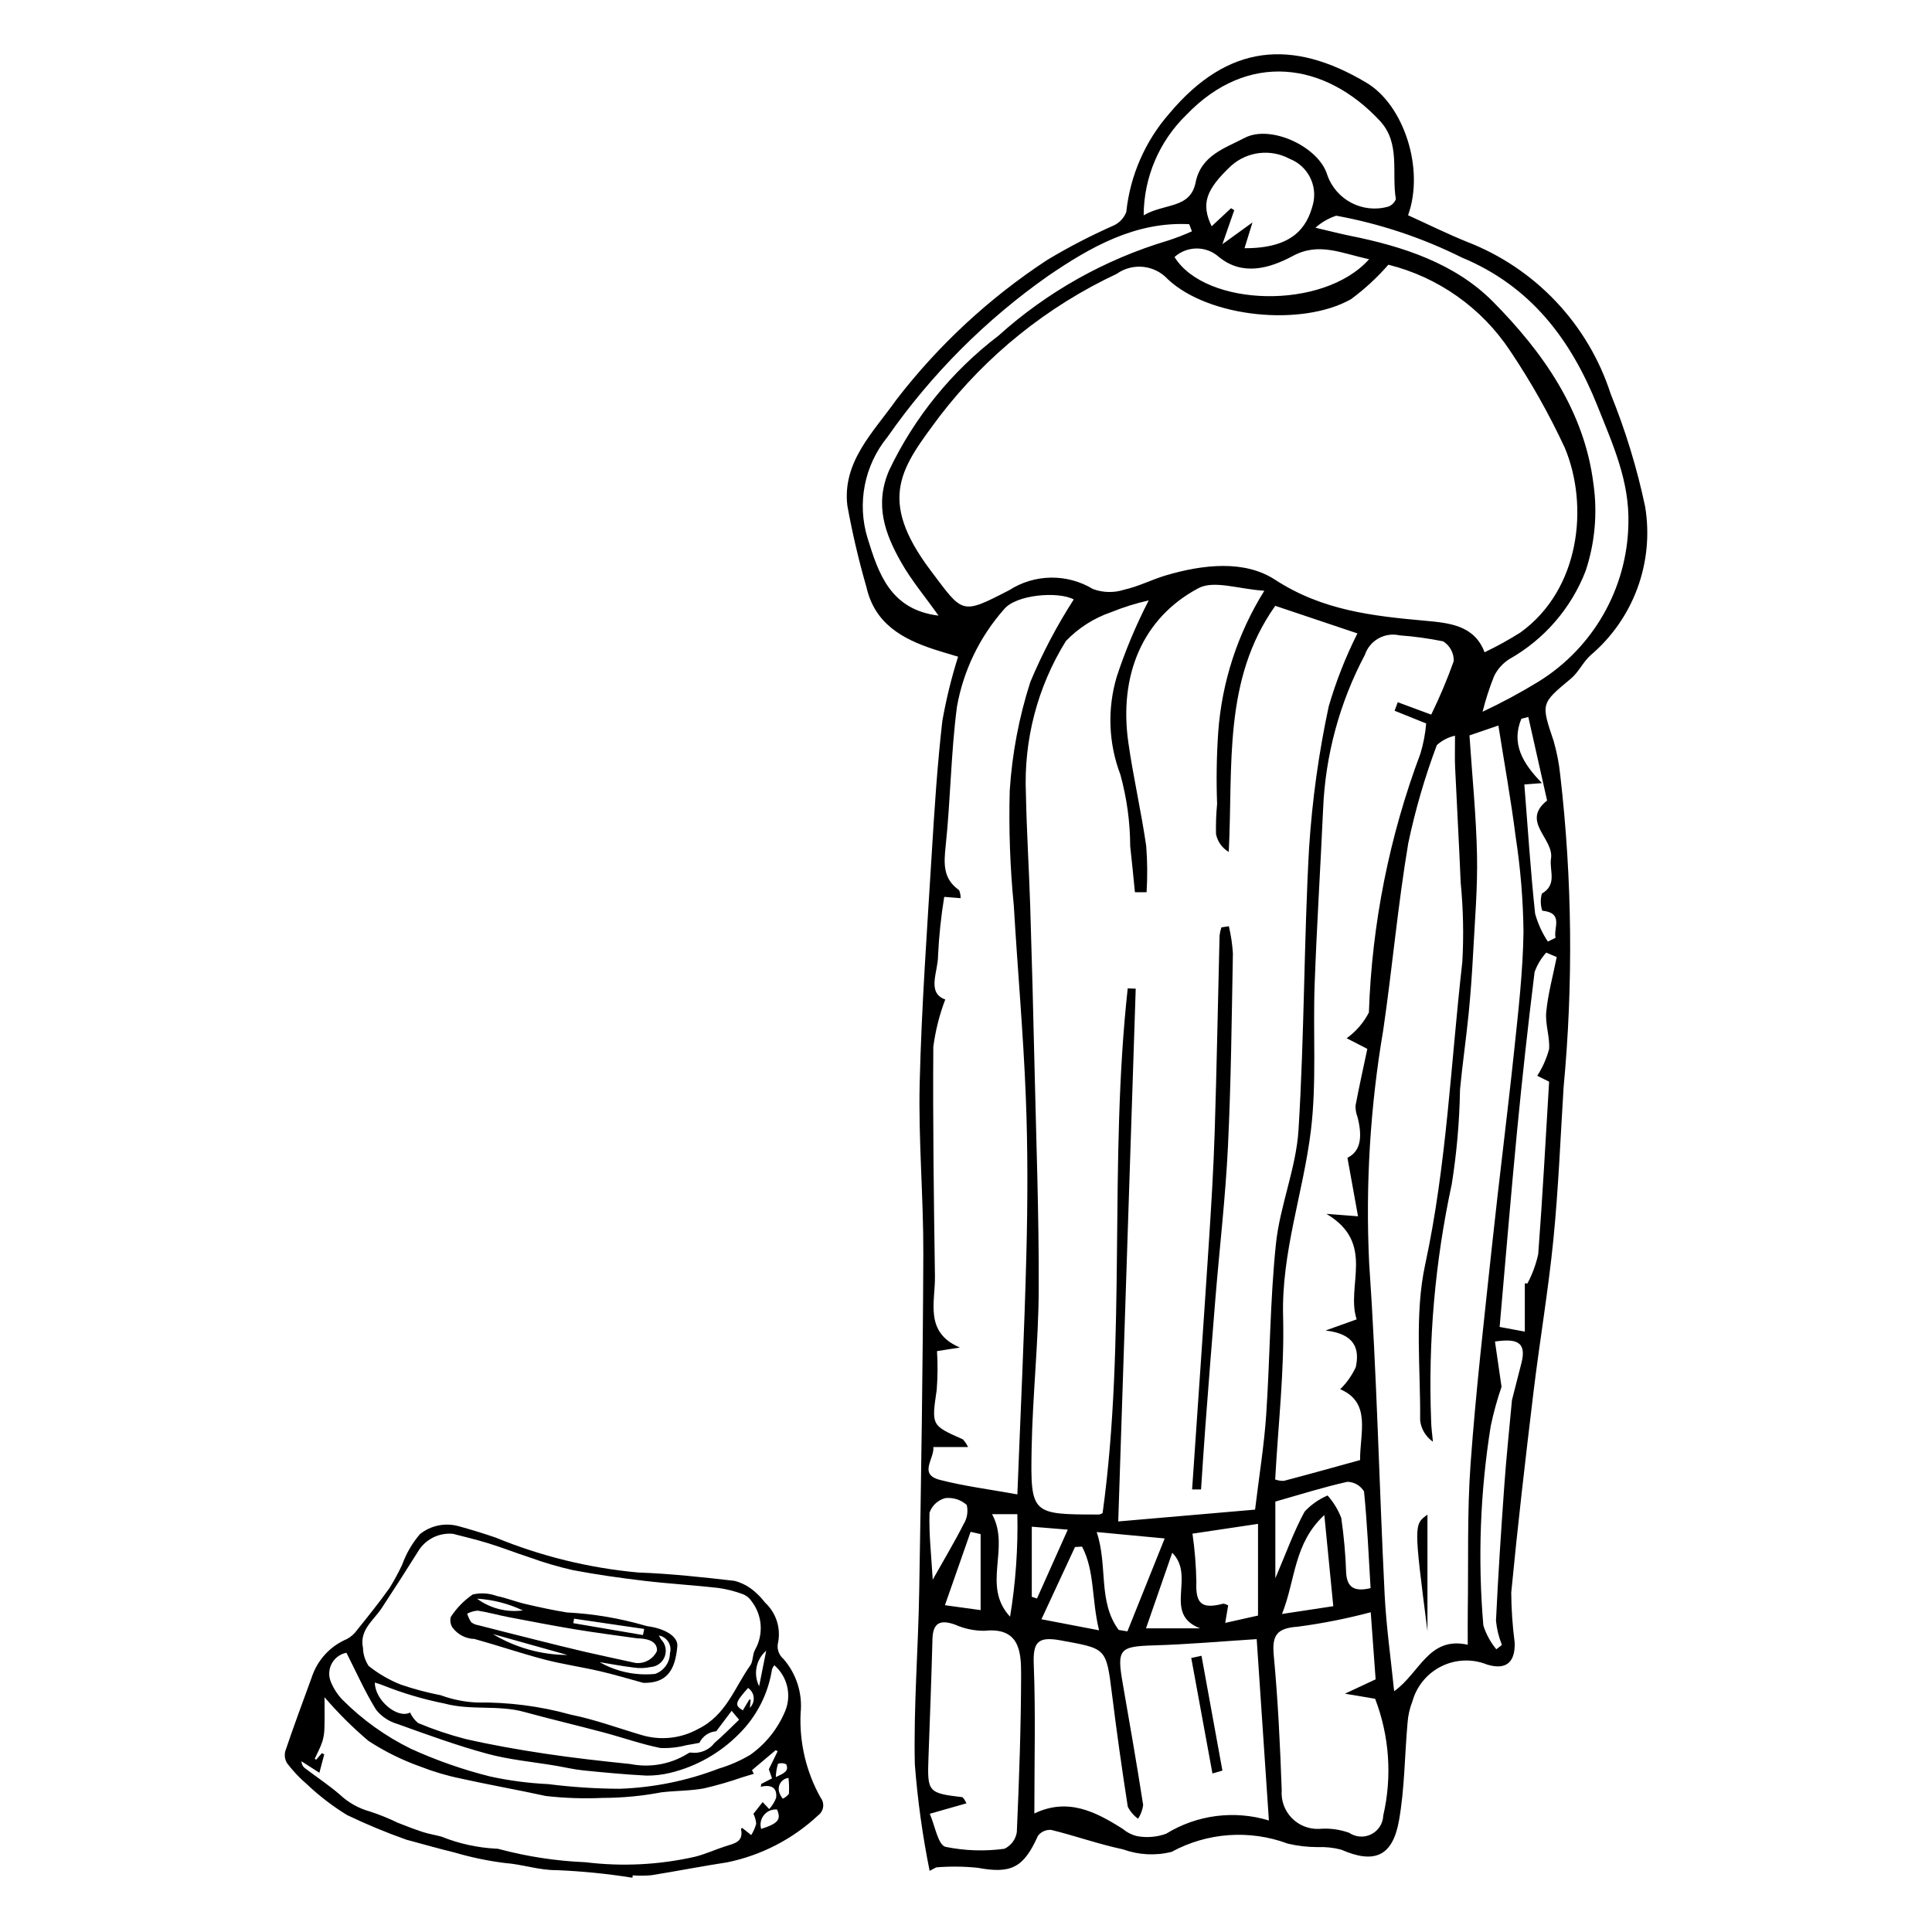 <?xml version="1.0" encoding="UTF-8"?>
<!-- Uploaded to: SVG Repo, www.svgrepo.com, Generator: SVG Repo Mixer Tools -->
<svg fill="#000000" width="800px" height="800px" version="1.1" viewBox="144 144 512 512" xmlns="http://www.w3.org/2000/svg">
 <g>
  <path d="m390.36 639.79c-1.883-9.328-3.191-18.762-3.922-28.25-0.336-15.246 0.902-30.52 1.16-45.785 0.504-29.832 0.98-59.668 1.09-89.5 0.055-15.086-1.328-30.191-0.961-45.266 0.492-20.246 1.961-40.473 3.188-60.695 0.715-11.766 1.477-23.547 2.816-35.254 1.02-5.754 2.414-11.438 4.176-17.012-2.387-0.723-4.344-1.273-6.269-1.906-8.555-2.805-15.887-6.863-18.059-16.676h-0.004c-2.039-7.07-3.715-14.242-5.023-21.484-1.34-11.598 6.871-19.395 12.887-27.891l-0.004-0.004c11.184-14.547 24.73-27.113 40.078-37.172 5.656-3.398 11.516-6.441 17.551-9.105 1.578-0.703 2.809-2.008 3.414-3.621 1.016-9.668 5.004-18.785 11.41-26.094 15.527-18.512 32.57-19.883 52.254-8.141 9.938 5.93 15.426 22.902 11.008 35.109 5.137 2.332 10.25 4.863 15.523 7.008 18.18 6.996 32.223 21.848 38.191 40.391 3.918 9.656 6.969 19.641 9.117 29.836 2.434 14.773-3.078 29.742-14.512 39.41-1.961 1.789-3.141 4.465-5.164 6.152-7.973 6.637-7.945 6.519-4.574 16.543 0.852 2.965 1.441 6 1.754 9.066 3.172 27.484 3.465 55.223 0.879 82.766-0.836 13.41-1.367 26.855-2.695 40.219-1.348 13.555-3.652 27.012-5.285 40.543-2.133 17.656-4.18 35.328-5.887 53.027h-0.004c0.027 4.453 0.336 8.898 0.914 13.312 0.152 4.984-2.047 7.406-7.324 5.805-3.894-1.566-8.27-1.41-12.039 0.438-3.766 1.848-6.574 5.207-7.719 9.246-0.738 1.871-1.18 3.844-1.316 5.852-0.77 8.598-0.762 17.32-2.258 25.777-1.699 9.613-6.598 11.562-15.336 7.734-2.031-0.527-4.129-0.75-6.227-0.668-2.656 0-5.309-0.309-7.898-0.918-10.109-3.766-21.355-2.969-30.828 2.191-4.254 1.055-8.723 0.816-12.844-0.676-6.422-1.359-12.656-3.586-19.043-5.16v0.004c-1.359-0.109-2.68 0.48-3.508 1.562-3.797 8.496-7.125 10.133-16.02 8.469v0.004c-3.633-0.367-7.293-0.402-10.934-0.109zm154.32-124.73c0.84-3.281 1.676-6.562 2.516-9.844 1.5-5.809-1.562-6.492-7.012-5.691 0.609 4.207 1.176 8.098 1.738 11.988h0.004c-1.168 3.394-2.121 6.859-2.859 10.371-2.809 17.48-3.469 35.242-1.965 52.887 0.738 2.301 1.902 4.441 3.438 6.309l1.48-1.156c-0.824-2.055-1.355-4.219-1.57-6.422 0.57-12.031 1.363-24.051 2.223-36.062 0.535-7.469 1.332-14.922 2.008-22.379zm-96.828-134.61-3.086 0.004c-0.414-4.07-0.781-8.148-1.25-12.211-0.023-6.406-0.902-12.781-2.602-18.957-3.168-8.316-3.504-17.445-0.961-25.973 2.285-6.945 5.117-13.699 8.469-20.199-3.375 0.762-6.68 1.793-9.883 3.09-4.578 1.555-8.719 4.188-12.066 7.676-7.539 12.145-11.23 26.285-10.594 40.57 0.191 9.902 0.824 19.797 1.137 29.703 0.441 14.121 0.824 28.242 1.137 42.367 0.453 19.75 1.199 39.5 1.117 59.25-0.059 14.047-1.625 28.082-1.879 42.133-0.312 17.434-0.027 17.445 17.754 17.461l0.004-0.004c0.383-0.023 0.754-0.164 1.059-0.398 6.356-46.391 1.578-92.969 6.652-139.03l2.117 0.078c-1.527 46.609-3.059 93.219-4.633 141.19l36.262-3.133c1.102-9.133 2.402-17.051 2.941-25.023 1.023-15.121 1.016-30.332 2.586-45.387 1.062-10.168 5.352-20.055 5.984-30.203 1.559-24.941 1.422-49.984 2.812-74.938h0.004c0.82-12.547 2.555-25.02 5.191-37.316 1.941-6.664 4.488-13.141 7.609-19.34-7.434-2.496-14.535-4.879-21.77-7.309-13.926 19.559-11.168 42.492-12.332 65.215-1.754-1.02-2.984-2.746-3.375-4.738-0.062-2.656 0.031-5.316 0.289-7.961-0.234-6.309-0.141-12.625 0.289-18.922 0.945-13.344 5.144-26.25 12.227-37.594-6.746-0.406-13.328-2.871-17.445-0.684-14.957 7.934-21.117 23.23-18.594 40.922 1.309 9.18 3.41 18.242 4.734 27.418 0.32 4.074 0.352 8.164 0.098 12.238zm64.082-166.3c-2.961 3.402-6.289 6.473-9.918 9.148-12.988 7.32-37.566 4.914-48.488-5.258h-0.004c-3.508-3.856-9.336-4.484-13.586-1.469-18.41 8.633-34.48 21.551-46.867 37.672-9.984 13.469-16.945 21.719-2.375 41.039 8.551 11.336 7.945 11.738 20.758 5.121h0.004c3.297-2.121 7.121-3.273 11.039-3.328s7.773 0.988 11.129 3.016c2.668 0.992 5.594 1.059 8.301 0.18 3.785-0.836 7.328-2.691 11.066-3.797 9.777-2.891 20.797-4.133 28.887 1.141 12.531 8.168 25.887 9.633 39.785 10.887 6.496 0.586 13.062 1.215 15.762 8.355v-0.004c3.269-1.555 6.441-3.301 9.5-5.238 15.809-11.383 18.191-33.578 11.762-48.949v0.004c-4.144-8.918-8.98-17.496-14.461-25.656-7.519-11.395-19.043-19.555-32.293-22.863zm17.66 124.82v-0.004c-1.793 0.398-3.453 1.258-4.816 2.488-3.176 8.453-5.703 17.133-7.566 25.969-2.773 16.418-4.223 33.055-6.637 49.539-3.465 20.371-4.719 41.055-3.738 61.695 2.027 29.254 2.648 58.602 4.106 87.895 0.418 8.406 1.625 16.773 2.519 25.637 6.828-4.816 9.121-14.629 19.508-12.316 0-3.348-0.035-6.223 0.008-9.098 0.188-12.961-0.191-25.965 0.742-38.875 1.398-19.328 3.629-38.598 5.688-57.871 1.84-17.23 4.047-34.426 5.867-51.66 1.102-10.457 2.32-20.953 2.469-31.445-0.105-8.449-0.801-16.883-2.086-25.238-1.234-9.73-2.992-19.398-4.57-29.414l-7.664 2.617c0.727 10.887 1.785 21.312 2 31.754 0.18 8.648-0.578 17.32-1.031 25.977-0.281 5.344-0.66 10.684-1.188 16.008-0.672 6.746-1.66 13.465-2.293 20.215h0.004c-0.141 8.363-0.871 16.707-2.184 24.969-4.441 20.562-6.277 41.598-5.469 62.617 0.023 1.879 0.309 3.758 0.477 5.637l-0.004-0.004c-1.902-1.309-3.137-3.387-3.387-5.684 0.137-13.777-1.523-28 1.332-41.23 5.727-26.527 6.789-53.445 9.848-80.188 0.398-7.008 0.254-14.035-0.43-21.02-0.426-10.227-1.012-20.449-1.484-30.672-0.105-2.207-0.02-4.422-0.02-8.301zm-115.98 201.06c0.832-21.586 1.855-42.648 2.387-63.719 0.352-13.879 0.398-27.789-0.152-41.656-0.668-16.91-2.188-33.781-3.18-50.68v-0.004c-0.996-10.117-1.355-20.293-1.078-30.457 0.625-9.777 2.457-19.445 5.453-28.777 3.188-7.613 7.039-14.938 11.512-21.875-4.086-2.215-15.332-1.332-18.512 2.644-6.426 7.285-10.727 16.191-12.438 25.75-1.602 12.215-1.691 24.621-2.988 36.883-0.5 4.719-0.762 8.734 3.551 11.758 0.285 0.672 0.422 1.398 0.395 2.125l-4.328-0.34-0.004 0.004c-0.844 5.144-1.391 10.332-1.637 15.539 0.016 4.309-3.102 9.875 1.91 11.648-1.543 4.047-2.606 8.262-3.168 12.559-0.145 20.27 0.141 40.547 0.434 60.816 0.098 6.797-2.879 14.855 6.617 18.855l-6.07 0.957v-0.004c0.211 3.41 0.184 6.824-0.074 10.227-1.375 9.465-1.504 9.434 6.902 13.145h-0.004c0.582 0.602 1.051 1.293 1.398 2.051h-9.188c0.301 3.16-4.066 7.223 1.781 8.719 6.477 1.66 13.164 2.504 20.48 3.832zm109.67-206.65h0.004c2.25-4.609 4.242-9.344 5.969-14.176 0.059-2.117-1.004-4.109-2.793-5.242-3.824-0.773-7.695-1.309-11.59-1.594-3.934-0.879-7.894 1.359-9.172 5.184-6.695 12.629-10.477 26.598-11.066 40.879-0.699 15.488-1.68 30.965-2.242 46.457-0.469 12.934 0.562 26.016-1.004 38.793-2.012 16.41-7.809 32.168-7.356 49.156 0.383 14.293-1.309 28.641-2.098 43.238l-0.004-0.004c0.734 0.273 1.52 0.398 2.301 0.371 6.664-1.754 13.305-3.609 20.199-5.508-0.039-7.273 3.019-15.234-5.266-18.781h0.004c1.719-1.684 3.117-3.668 4.129-5.852 1.02-4.734-0.125-8.816-8.02-9.703l8.246-2.953c-2.93-8.941 5.156-20.168-8.02-27.965l8.383 0.648c-1.008-5.57-1.871-10.344-2.805-15.516 3.805-1.809 3.891-6.098 2.648-10.879h-0.004c-0.367-0.949-0.535-1.965-0.492-2.981 0.973-5.106 2.102-10.18 3.121-14.992-2.785-1.434-4.762-2.449-5.481-2.82 2.481-1.773 4.504-4.113 5.894-6.828 0.793-23.461 5.406-46.641 13.66-68.617 0.785-2.598 1.293-5.269 1.52-7.977l-8.363-3.363 0.828-2.262c2.551 0.945 5.102 1.891 8.871 3.285zm-105.17 291.21c8.875-4.254 16.23-0.48 23.418 4.078v-0.004c1.105 0.93 2.414 1.594 3.82 1.934 2.566 0.469 5.215 0.25 7.672-0.633 8.156-5.027 18.078-6.309 27.246-3.523-1.125-16.734-2.191-32.547-3.234-48.055-9.625 0.609-18.363 1.395-27.117 1.648-9.277 0.273-9.988 0.945-8.383 10.105 1.879 10.719 3.731 21.445 5.414 32.199-0.172 1.301-0.633 2.547-1.348 3.644-1.148-0.828-2.082-1.918-2.727-3.176-1.555-9.957-2.953-19.938-4.199-29.941-1.527-12.281-1.508-11.93-13.574-14.148-6.195-1.137-7.379 0.535-7.144 6.473 0.504 12.547 0.156 25.129 0.156 39.398zm89.145-53.328c-6.348 1.688-12.797 2.965-19.309 3.824-5.582 0.395-6.898 2.231-6.387 7.641 1.113 11.859 1.684 23.777 2.102 35.688-0.211 2.711 0.746 5.387 2.633 7.348 1.887 1.957 4.523 3.019 7.242 2.914 2.711-0.238 5.441 0.113 8.004 1.035 1.738 1.188 3.988 1.336 5.867 0.383 1.879-0.949 3.094-2.848 3.164-4.953 2.387-10.301 1.637-21.078-2.148-30.949l-8.008-1.348c3.727-1.742 5.656-2.644 8.137-3.805-0.43-5.883-0.871-11.969-1.297-17.777zm-116.86 53.406c1.391 3.148 2.156 8.211 4.16 8.762 5.141 1.051 10.426 1.223 15.621 0.512 1.766-0.828 3-2.484 3.289-4.41 0.617-13.926 1.105-27.867 1.137-41.809 0.012-6.066-0.449-12.523-9.695-11.551-2.672 0.023-5.316-0.527-7.762-1.613-3.922-1.402-5.922-0.598-6.039 3.863-0.277 10.461-0.668 20.918-1.055 31.375-0.336 9.129-0.117 9.402 9.02 10.477h0.004c0.438 0.477 0.785 1.031 1.031 1.629-2.996 0.855-5.789 1.648-9.711 2.766zm146.5-292.05c5.094-2.394 10.055-5.062 14.855-8 14.465-8.965 23.414-24.637 23.785-41.652 0.355-11.406-4.121-21.176-8.152-31.281-7.055-17.691-17.699-31.832-35.945-39.422v0.004c-10.531-5.254-21.754-8.992-33.332-11.105-2.031 0.676-3.906 1.758-5.508 3.184 4.402 1.031 6.75 1.648 9.125 2.125 14.062 2.805 27.914 7.352 37.938 17.484 13.203 13.344 24.23 28.918 26.621 48.332l0.004-0.004c1.09 7.727 0.379 15.598-2.074 23-3.828 9.906-10.98 18.176-20.234 23.387-1.719 1.094-3.106 2.637-4.012 4.461-1.242 3.086-2.266 6.258-3.07 9.488zm-89.816-131.56c5.598-3.266 12.355-1.676 13.77-8.719 1.441-7.176 7.727-9.039 12.984-11.797 6.894-3.621 19.707 2.348 21.914 9.836v-0.004c2.316 6.625 9.387 10.297 16.137 8.383 0.934-0.332 1.672-1.055 2.031-1.977-1.18-6.969 1.301-14.809-4.231-20.754-14.594-15.688-35.055-18.504-51.27-1.605-7.215 6.988-11.301 16.59-11.332 26.633zm12.793 4.242-0.727-1.887c-14.305-0.746-26.297 6.141-37.316 13.656l0.004-0.004c-16.609 11.652-31.051 26.125-42.66 42.762-6.125 7.492-8.098 17.547-5.262 26.797 2.875 9.254 5.984 18.953 18.812 20.523-3.57-5.019-7.148-9.281-9.859-14.039-4.332-7.598-7.184-15.359-3.234-24.469v-0.004c6.672-14.02 16.598-26.246 28.949-35.656 12.91-11.633 28.246-20.242 44.898-25.211 2.18-0.699 4.312-1.527 6.398-2.473zm88.207 278.8 0.691 0.039h0.004c1.309-2.453 2.273-5.07 2.867-7.789 1.156-15.219 1.961-30.465 2.887-45.691l-3.144-1.57c1.402-2.172 2.457-4.551 3.133-7.047 0.25-3.258-1.074-6.648-0.75-9.883 0.484-4.887 1.812-9.691 2.777-14.535l-2.785-1.172c-1.352 1.504-2.398 3.254-3.082 5.152-1.723 13.926-3.262 27.871-4.617 41.84-1.68 17.414-3.113 34.855-4.648 52.211l6.676 1.234v-12.793zm-74.277-274.32c12.586 0.039 16.504-5.269 18.137-11.621h0.004c1.293-5.004-1.355-10.184-6.168-12.066-5.035-2.711-11.227-1.98-15.496 1.824-6.773 6.367-8.027 10.098-5.184 16.051 1.754-1.637 3.445-3.215 5.137-4.793l0.852 0.52c-0.879 2.527-1.758 5.051-3.137 9.012 3.062-2.215 4.863-3.516 7.969-5.762-0.961 3.117-1.457 4.727-2.113 6.836zm33.02 2.91c-7.356-1.559-13.281-4.586-20.191-0.871-6.32 3.394-13.449 5.359-19.66 0.238h0.004c-3.352-2.965-8.395-2.938-11.719 0.059 8.215 13.25 39.449 14.199 51.566 0.574zm-29.441 359.45 0.004-24.297c-6.039 0.902-11.754 1.75-17.371 2.59 0.609 4.246 0.953 8.527 1.031 12.816-0.234 5.727 1.363 7.258 7.129 5.738 0.461 0.062 0.902 0.223 1.297 0.469-0.219 1.289-0.438 2.59-0.777 4.625zm29.832-7.266c-0.512-8.492-0.875-17.082-1.738-25.625-0.93-1.551-2.59-2.516-4.398-2.559-6.504 1.453-12.883 3.477-19.102 5.242v20.324c2.891-6.769 4.914-12.43 7.746-17.652 1.707-1.84 3.785-3.301 6.098-4.285 1.555 1.75 2.781 3.766 3.625 5.945 0.707 4.856 1.141 9.742 1.301 14.645 0.254 3.824 2.254 4.977 6.469 3.961zm-72.586-14.867c3.008 8.934 0.266 18.449 5.832 25.941l2.312 0.379c3.246-8.09 6.492-16.18 9.879-24.625zm119.57-156.48 2.039-1.008c-0.629-2.562 2.269-6.598-3.531-7.176v-0.004c-0.48-1.465-0.516-3.039-0.098-4.523 4.172-2.449 1.922-6.102 2.422-9.293 0.828-5.277-8.086-9.812-1.039-15.375l-4.973-22.137-1.844 0.461c-2.742 6.59 0.332 11.82 5.461 17.059l-4.672 0.359c0.938 11.762 1.656 23.035 2.856 34.254h0.004c0.73 2.625 1.867 5.117 3.375 7.383zm-56.867 176.13c-0.809-8.215-1.543-15.695-2.375-24.156-8.164 7.566-7.602 17.219-11.215 26.219zm-77.34 3.461 15.273 2.93c-2.019-8.195-1.109-15.715-4.512-22.18l-1.871 0.109c-2.781 5.981-5.559 11.965-8.891 19.141zm-28.812-10.492c3.156-5.613 5.832-10.066 8.172-14.691 0.953-1.52 1.254-3.359 0.844-5.106-1.559-1.391-3.633-2.047-5.707-1.812-1.941 0.516-3.5 1.961-4.16 3.859-0.176 5.562 0.457 11.148 0.852 17.75zm63.473-7.129c-2.461 7.094-4.621 13.312-6.957 20.035h14.355c-10.039-3.859-1.078-13.707-7.398-20.035zm-47.75-10.223c4.977 9.047-2.883 18.891 4.777 27.168 1.477-8.98 2.121-18.074 1.93-27.168zm-3.031 25.422v-20.137l-2.652-0.609c-2.16 6.172-4.32 12.348-6.805 19.445zm13.566-3.527 1.371 0.449c2.594-5.797 5.184-11.594 8.16-18.246l-9.535-0.781v18.578z"/>
  <path d="m459.92 538.71c1.473-21.598 2.992-43.195 4.402-64.797 0.652-10 1.27-20.004 1.586-30.02 0.551-17.312 0.855-34.633 1.289-51.949 0.09-0.742 0.25-1.477 0.484-2.188l1.98-0.293c0.562 2.367 0.918 4.773 1.07 7.199-0.316 17.098-0.488 34.207-1.316 51.281-0.645 13.293-2.195 26.539-3.289 39.812-0.945 11.508-1.852 23.016-2.711 34.531-0.418 5.473-0.754 10.953-1.125 16.43z"/>
  <path d="m522.29 576.24c-3.617-28.25-3.617-28.25 0-30.836z"/>
  <path d="m465.31 613.99c-1.871-10.203-3.746-20.41-5.617-30.613l2.715-0.582 5.543 30.43z"/>
  <path d="m311.61 641.62c-6.633-1.059-13.32-1.73-20.031-2.008-4.769 0.039-9.113-1.555-13.742-1.891-4.57-0.574-9.09-1.52-13.508-2.824-3.969-0.953-7.894-2.09-11.84-3.148v0.004c-0.254-0.051-0.5-0.117-0.746-0.199-5.383-1.902-10.66-4.094-15.809-6.566-3.789-2.332-7.328-5.051-10.562-8.109-1.938-1.656-3.699-3.516-5.246-5.543-0.633-0.977-0.816-2.176-0.512-3.297 2.215-6.527 4.602-12.996 6.977-19.473 1.48-4.594 4.883-8.316 9.328-10.199 1.094-0.582 2.035-1.418 2.746-2.434 2.891-3.606 5.797-7.211 8.48-10.973l0.004 0.004c1.27-2.031 2.414-4.133 3.43-6.297 1.07-2.973 2.668-5.723 4.723-8.121 2.875-2.293 6.676-3.074 10.223-2.098 3.285 0.91 6.551 1.898 9.773 3.008v-0.004c12.078 4.969 24.832 8.094 37.84 9.277 8.531 0.305 17.051 1.242 25.539 2.215 1.941 0.516 3.742 1.469 5.258 2.789 1.039 0.883 1.977 1.871 2.801 2.957 2.883 2.66 4.203 6.613 3.492 10.473-0.441 1.637 0.098 3.379 1.395 4.473 3.453 3.957 5.102 9.18 4.543 14.406-0.344 7.781 1.484 15.508 5.277 22.312 0.562 0.707 0.812 1.613 0.695 2.508-0.121 0.895-0.605 1.703-1.336 2.234-6.723 6.289-15.059 10.594-24.078 12.441-6.738 1.023-13.426 2.352-20.156 3.426v-0.004c-1.629 0.141-3.262 0.152-4.891 0.039zm-47.566-91.141c-3.789-0.363-7.438 1.52-9.34 4.812-3.125 4.988-6.305 9.938-9.539 14.855-2.164 3.301-5.984 5.82-4.965 10.578h-0.004c0.043 1.695 0.562 3.348 1.496 4.766 2.582 2.062 5.453 3.727 8.523 4.945 3.465 1.184 7.008 2.125 10.602 2.824 3.035 1.117 6.223 1.766 9.453 1.922 8.441-0.125 16.859 0.957 24.996 3.219 6.363 1.277 12.527 3.566 18.777 5.406 4.984 1.496 10.363 0.926 14.922-1.586 7.504-3.664 9.66-10.953 13.867-16.867 0.785-1.105 0.551-2.894 1.246-4.109v-0.004c2.328-4.086 1.973-9.172-0.902-12.895-0.562-0.859-1.379-1.52-2.336-1.883-2.109-0.781-4.293-1.332-6.516-1.648-6.539-0.734-13.117-1.109-19.652-1.887-6.352-0.758-12.699-1.648-18.977-2.852h0.004c-3.805-0.871-7.555-1.977-11.223-3.305-3.723-1.203-7.367-2.644-11.102-3.797-3.34-1.031-6.758-1.816-9.332-2.496zm79.723 63.602c-1.238 0.375-2.144 0.652-3.051 0.922h0.004c-3.352 1.168-6.766 2.152-10.223 2.949-3.68 0.668-7.492 0.586-11.223 1.035-5.137 0.977-10.352 1.469-15.582 1.48-5.016 0.227-10.043 0.059-15.035-0.508-7.481-1.633-15.027-2.961-22.5-4.617-3.691-0.754-7.309-1.828-10.816-3.203-4.82-1.715-9.422-3.996-13.703-6.789-4.18-3.543-8.066-7.414-11.633-11.57 0 2.707 0.055 5.457-0.027 8.203-0.016 1.23-0.207 2.453-0.574 3.625-0.523 1.555-1.324 3.019-2.008 4.523l0.426 0.184 1.469-1.703 0.645 0.297-1.293 4.891-4.742-3.039c-0.004 0.695 0.312 1.355 0.859 1.785 3.094 2.356 6.363 4.504 9.297 7.043 2.285 2.144 5.062 3.695 8.09 4.512 2.481 0.816 4.898 1.797 7.246 2.938 2.203 0.875 4.414 1.734 6.668 2.465 1.613 0.523 3.312 0.781 4.953 1.227v0.004c4.59 1.84 9.449 2.914 14.387 3.18 0.258-0.02 0.516 0.008 0.766 0.086 7.512 2.012 15.223 3.191 22.992 3.508 9.707 1.199 19.547 0.703 29.082-1.465 2.734-0.691 5.332-1.902 8.027-2.766 2.305-0.738 4.871-1.121 4.102-4.582v-0.004c0.078-0.121 0.191-0.215 0.328-0.266l2.383 1.891c0.582-0.926 1.027-1.934 1.32-2.988-0.07-0.922-0.32-1.82-0.734-2.648l2.449-3.113 1.734 1.855c0.797-0.871 1.422-1.887 1.84-2.992 0.305-2.641-1.262-3.594-4.07-2.91l0.121-0.754 2.856-1.48-0.84-2.406 2.324-4.773-0.504-0.297-6.285 5.293zm-107.96-32.086c-1.625 0.32-3.031 1.336-3.84 2.781-0.809 1.445-0.945 3.172-0.367 4.727 0.707 1.824 1.766 3.496 3.117 4.91 5.305 5.332 11.457 9.738 18.211 13.047 6.754 3.074 13.773 5.527 20.969 7.328 5.082 1.105 10.246 1.781 15.441 2.023 6.269 0.797 12.582 1.207 18.898 1.23 8.992-0.312 17.871-2.117 26.27-5.352 2.93-0.871 5.742-2.106 8.367-3.672 4.137-2.953 7.352-7.012 9.273-11.715 1.664-4.219 0.488-9.027-2.941-12-0.25 0.32-0.457 0.68-0.609 1.059-1.008 6.519-4.086 12.539-8.781 17.176-4.988 5.047-11.281 8.609-18.18 10.281-2.078 0.508-4.211 0.754-6.348 0.734-5.582-0.293-11.156-0.816-16.719-1.379-2.445-0.246-4.859-0.828-7.289-1.238-6.059-1.023-12.246-1.57-18.148-3.172-8.062-2.188-15.945-5.062-23.812-7.898h-0.004c-2.227-0.641-4.195-1.953-5.644-3.758-2.934-4.746-5.211-9.895-7.863-15.113zm16.863 15.832v0.004c0.488 1.074 1.211 2.023 2.113 2.785 4.102 1.715 8.32 3.137 12.621 4.246 6.965 1.586 14.023 2.828 21.09 3.887 7.477 1.121 15.004 1.961 22.527 2.731 5.277 1.059 10.762 0.059 15.324-2.801 0.203-0.164 0.461-0.246 0.723-0.23 2.414 0.355 4.832-0.633 6.305-2.578 2.211-1.879 4.234-3.977 6.496-6.129l-1.973-2.359-4.082 5.414c-1.93 0.148-3.629 1.32-4.457 3.066-1.625 0.301-2.488 0.496-3.363 0.613v-0.004c-2.285 0.617-4.652 0.871-7.019 0.758-5.074-1.031-9.996-2.781-15.012-4.117-7.012-1.867-14.078-3.527-21.078-5.445-6.914-1.895-14.105-0.324-21.129-2.227-5.574-1.109-11.035-2.731-16.312-4.836-0.688-0.277-1.395-0.512-2.109-0.699 0.023 4.781 6.129 9.695 9.336 7.926zm97.25 25.711c-1.324-0.113-2.621 0.434-3.461 1.465-0.844 1.027-1.121 2.406-0.746 3.684 4.508-1.449 5.348-2.477 4.207-5.148zm-7.207-26.961c0.742-0.711 1.117-1.719 1.023-2.738-0.09-1.023-0.641-1.945-1.496-2.512-3.481 3.953-3.621 4.543-1.387 5.941l1.746-2.906 0.348 0.113zm4.34-15.125v-0.004c-2.707 2.344-3.477 6.223-1.875 9.418zm5.906 33.711c-0.902 0.105-1.703 0.621-2.172 1.395-0.465 0.777-0.547 1.727-0.219 2.57 0.195 0.562 0.5 1.086 0.895 1.535 0.645-0.289 1.203-0.746 1.613-1.32 0.082-1.395 0.043-2.793-0.117-4.18zm-3.363-0.211c2.094-0.992 3.582-1.562 2.758-3.406-0.68-0.332-1.465-0.375-2.18-0.117-0.34 1.145-0.535 2.328-0.578 3.523z"/>
  <path d="m314.5 589.98c-3.832-1.039-7.637-2.195-11.5-3.09-4.894-1.133-9.895-1.844-14.75-3.113-6.215-1.629-12.309-3.719-18.504-5.434v-0.004c-2.324-0.051-4.488-1.184-5.859-3.059-0.516-0.828-0.668-1.824-0.426-2.766 1.527-2.352 3.5-4.375 5.809-5.961 2.129-0.496 4.352-0.355 6.398 0.406 2.559 0.52 5.016 1.52 7.562 2.113 3.641 0.848 7.301 1.641 10.988 2.242 7.074 0.359 14.078 1.547 20.879 3.527 0.242 0.082 0.496 0.137 0.754 0.16 4.664 0.668 7.856 2.824 7.648 5.258-0.574 6.769-3.062 9.816-9 9.719zm-2.043-5.277c2.371 0.25 4.637-1.031 5.648-3.191 0.117-2.012-1.473-3.148-4.633-3.32-0.172-0.008-0.348 0.02-0.516-0.004-5.477-0.781-10.969-1.473-16.426-2.375-5.965-0.984-11.902-2.137-17.84-3.273-2.711-0.52-5.379-1.289-8.102-1.707v0.004c-0.969 0.074-1.91 0.348-2.773 0.797 0.234 0.789 0.578 1.539 1.027 2.231 0.523 0.434 1.156 0.715 1.832 0.812 5.102 1.312 10.207 2.609 15.32 3.883 4.293 1.07 8.582 2.16 12.895 3.16 4.727 1.09 9.477 2.086 13.566 2.984zm6.156-7.269c0.191 0.34 0.363 0.695 0.578 1.023 1.18 1.188 1.562 2.957 0.977 4.531-0.586 1.57-2.031 2.66-3.703 2.785-1.48 0.324-3.008 0.375-4.504 0.148-3.027-0.363-6.023-0.941-9.035-1.43 4.453 2.535 9.582 3.625 14.68 3.113 2.336-0.812 3.91-3.004 3.934-5.477 0.293-1.016 0.141-2.106-0.418-3-0.559-0.895-1.469-1.512-2.508-1.695zm-4.219-0.129 0.324-1.617-18.59-2.723-0.191 1.191zm-39.781-0.266c5.969 3.598 12.801 5.516 19.77 5.547zm7.949-6.262h-0.004c-3.812-1.801-7.934-2.859-12.145-3.117 3.492 2.578 7.848 3.695 12.145 3.117z"/>
 </g>
</svg>